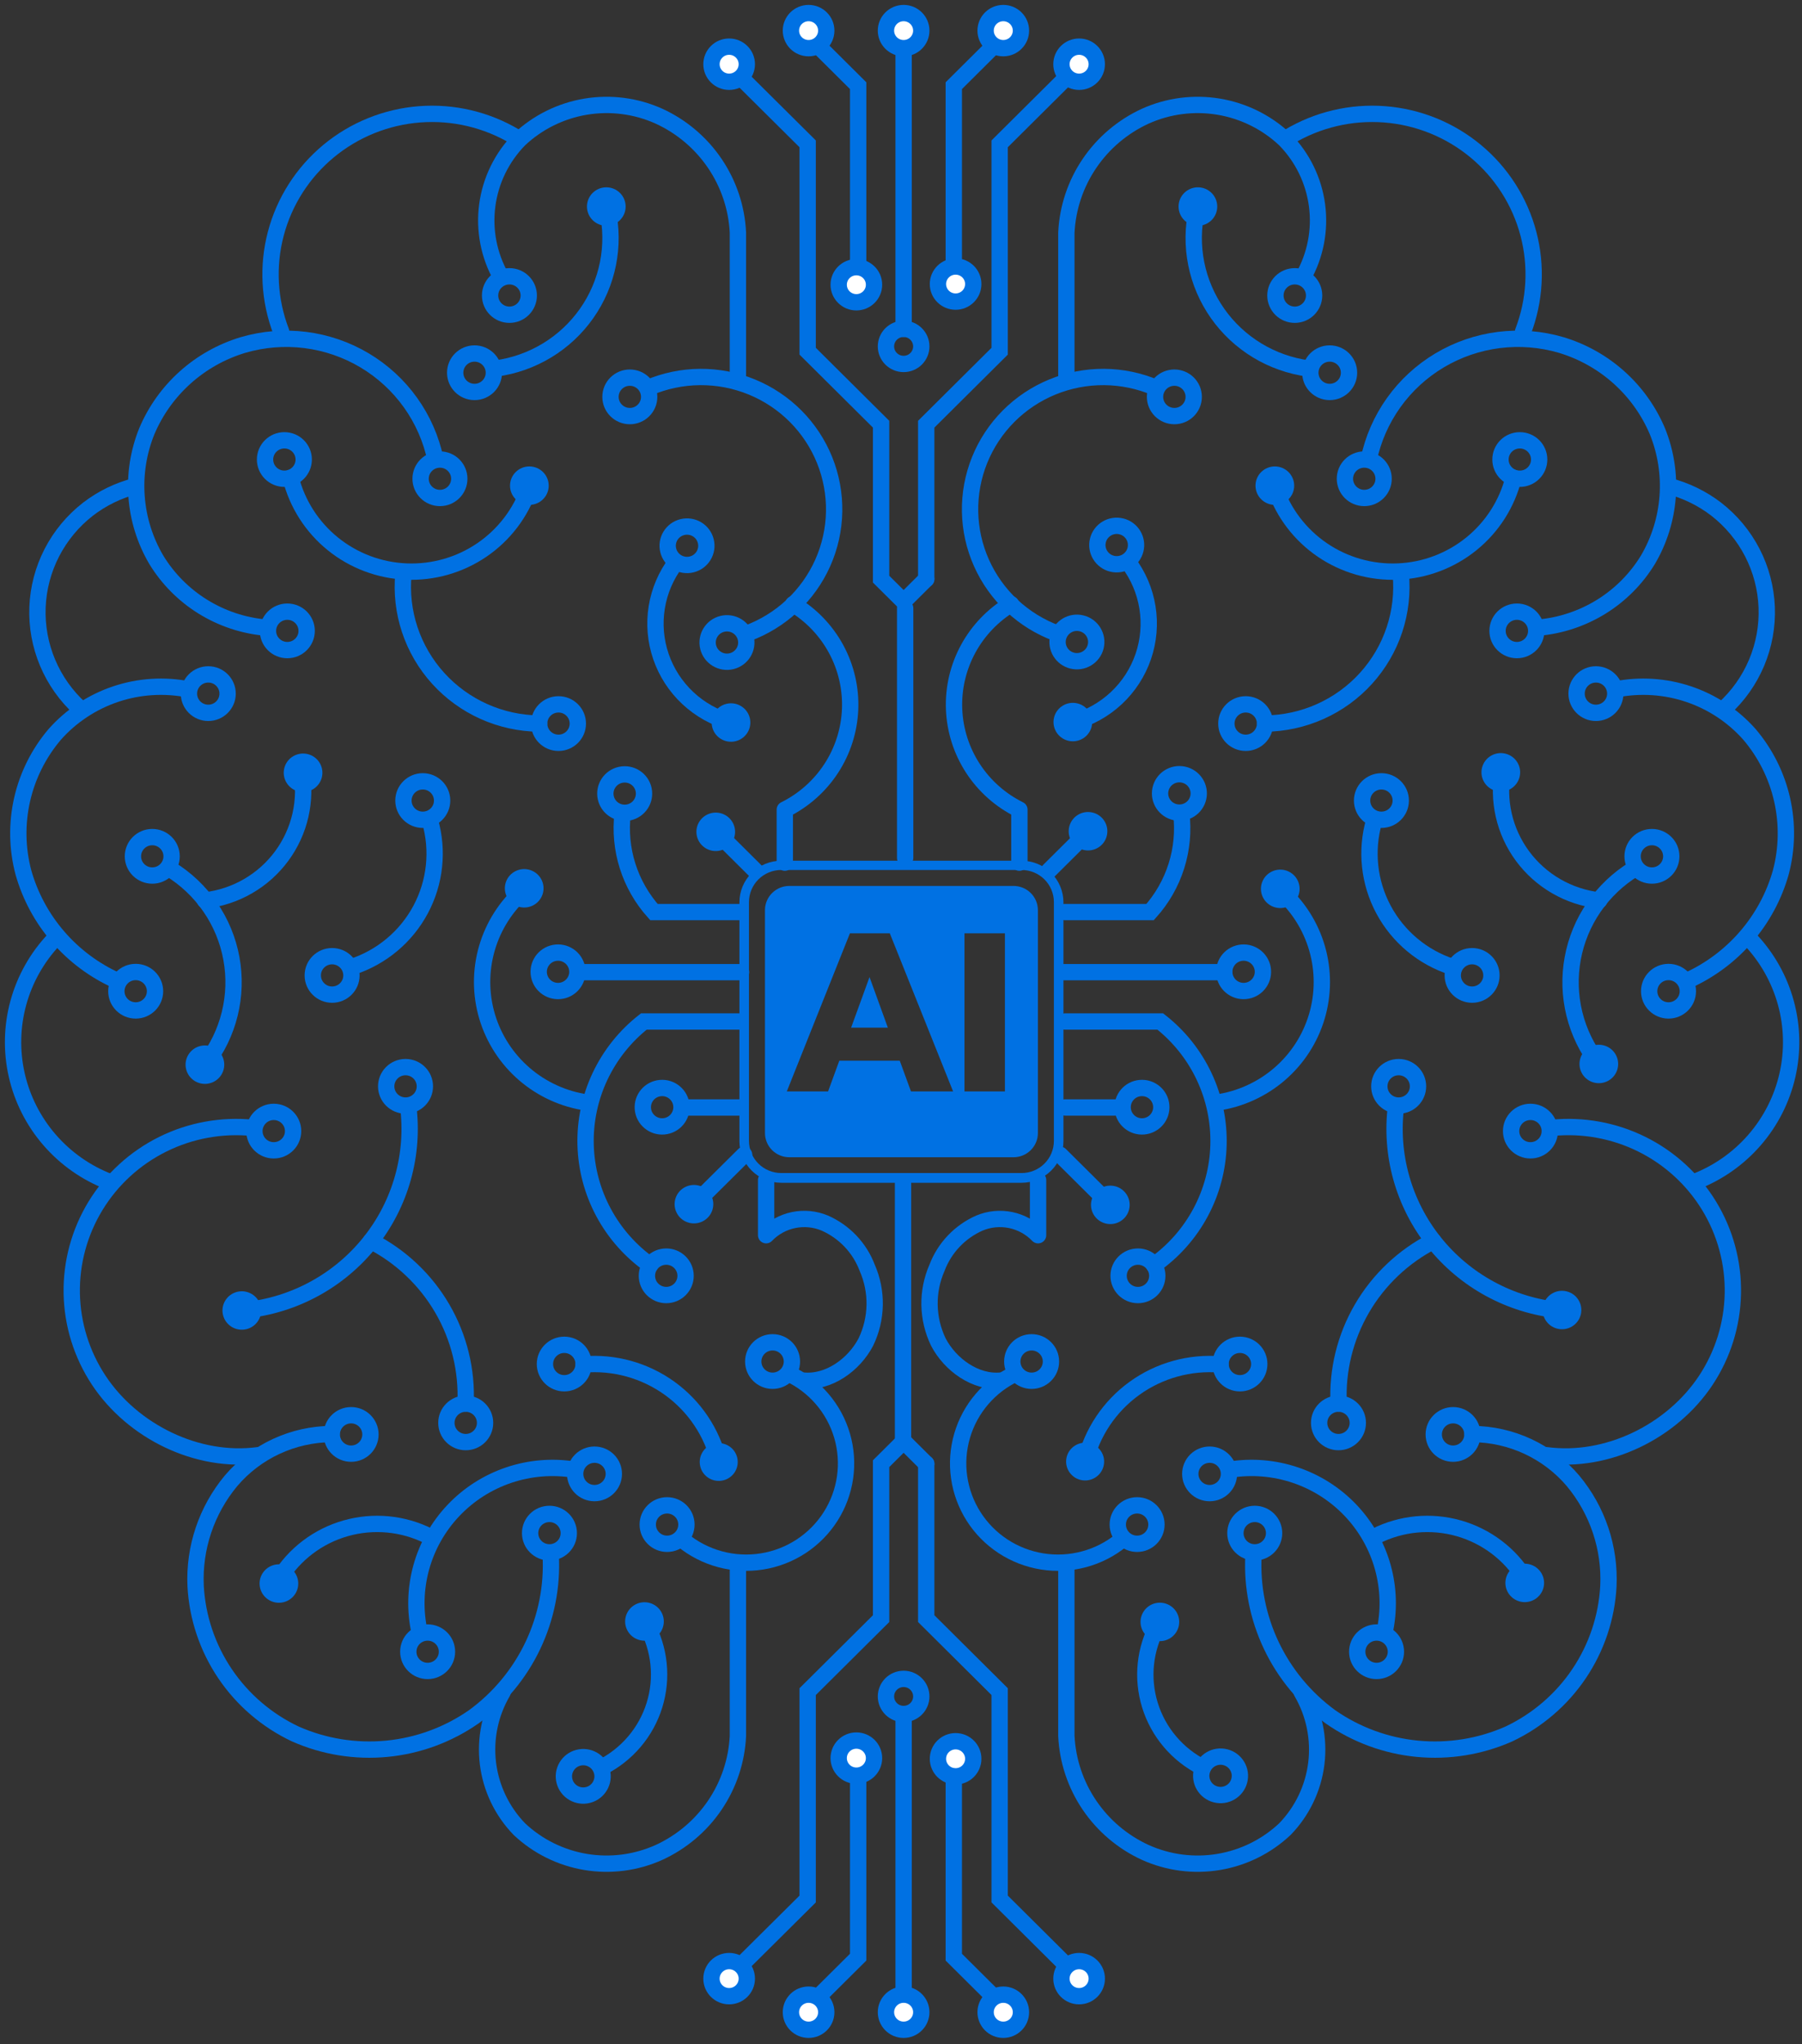 <svg width="276" height="313" viewBox="0 0 276 313" fill="none" xmlns="http://www.w3.org/2000/svg">
<rect x="0" y="0" width="276" height="313" fill="#333333" stroke="none"/>
<path d="M113.022 239.474V265.813C112.841 269.601 111.618 273.268 109.486 276.413C107.354 279.559 104.394 282.063 100.929 283.653C97.412 285.236 93.501 285.742 89.693 285.107C85.886 284.471 82.356 282.723 79.552 280.085C76.889 277.338 75.198 273.804 74.735 270.018C74.273 266.231 75.063 262.398 76.988 259.098" stroke="#0071E3" stroke-width="2.5" stroke-miterlimit="10" stroke-linecap="round"/>
<path d="M113.022 57.827V35.629C112.841 31.841 111.618 28.174 109.486 25.029C107.354 21.883 104.394 19.379 100.929 17.789C97.413 16.206 93.501 15.7 89.694 16.335C85.886 16.971 82.356 18.719 79.552 21.357C76.858 24.104 75.13 27.644 74.629 31.448C74.127 35.252 74.878 39.115 76.77 42.459" stroke="#0071E3" stroke-width="2.5" stroke-miterlimit="10" stroke-linecap="round"/>
<path d="M84.348 238.123C84.607 242.898 83.665 247.662 81.608 251.984C79.55 256.307 76.442 260.052 72.564 262.883C68.623 265.631 64.034 267.317 59.242 267.777C54.45 268.237 49.621 267.455 45.224 265.508C40.867 263.449 37.149 260.259 34.463 256.276C31.778 252.293 30.223 247.664 29.964 242.876C29.692 237.016 31.626 231.265 35.388 226.744C37.281 224.518 39.637 222.725 42.293 221.489C44.949 220.253 47.843 219.602 50.776 219.583" stroke="#0071E3" stroke-width="2.5" stroke-miterlimit="10" stroke-linecap="round"/>
<path d="M38.697 172.702C33.961 172.228 29.187 173.097 24.928 175.208C20.669 177.32 17.1 180.587 14.633 184.632C12.166 188.677 10.903 193.333 10.991 198.062C11.078 202.791 12.512 207.398 15.127 211.351C20.32 219.2 30.246 224.093 39.607 222.819" stroke="#0071E3" stroke-width="2.5" stroke-miterlimit="10" stroke-linecap="round"/>
<path d="M12.293 108.542C10.128 106.577 8.42 104.166 7.289 101.477C6.158 98.789 5.631 95.887 5.745 92.975C5.858 90.064 6.61 87.211 7.947 84.618C9.284 82.024 11.174 79.752 13.486 77.959C15.647 76.3 18.125 75.095 20.77 74.417" stroke="#0071E3" stroke-width="2.5" stroke-linecap="round" stroke-linejoin="round"/>
<path d="M40.684 96.105C37.265 95.798 33.966 94.695 31.055 92.887C28.143 91.078 25.701 88.615 23.924 85.695C22.196 82.746 21.168 79.445 20.917 76.043C20.666 72.64 21.199 69.225 22.475 66.058C23.8 62.911 25.807 60.094 28.354 57.808C30.901 55.521 33.925 53.822 37.209 52.831C40.308 51.92 43.564 51.658 46.77 52.062C49.976 52.466 53.063 53.526 55.836 55.177C58.608 56.827 61.005 59.032 62.876 61.651C64.747 64.269 66.05 67.245 66.703 70.391" stroke="#0071E3" stroke-width="2.5" stroke-linecap="round" stroke-linejoin="round"/>
<path d="M43.057 50.767C41.223 45.985 40.937 40.753 42.238 35.802C43.54 30.85 46.364 26.426 50.317 23.146C54.27 19.866 59.155 17.894 64.29 17.504C69.425 17.115 74.554 18.328 78.963 20.974" stroke="#0071E3" stroke-width="2.5" stroke-miterlimit="10" stroke-linecap="round"/>
<path d="M17.897 150.159C14.441 148.601 11.37 146.311 8.898 143.45C6.426 140.588 4.613 137.224 3.586 133.594C2.619 129.946 2.551 126.121 3.385 122.442C4.22 118.762 5.934 115.336 8.382 112.454C10.895 109.62 14.113 107.492 17.714 106.284C21.315 105.076 25.173 104.831 28.9 105.573" stroke="#0071E3" stroke-width="2.5" stroke-linecap="round" stroke-linejoin="round"/>
<path d="M16.692 180.947C13.172 179.582 10.044 177.38 7.581 174.533C5.118 171.687 3.395 168.283 2.565 164.621C1.734 160.959 1.821 157.15 2.817 153.529C3.814 149.908 5.689 146.585 8.28 143.853" stroke="#0071E3" stroke-width="2.5" stroke-linecap="round" stroke-linejoin="round"/>
<path d="M99.3 59.381C101.8 58.31 104.491 57.747 107.213 57.726C109.935 57.705 112.634 58.225 115.151 59.257C117.667 60.289 119.95 61.812 121.865 63.734C123.78 65.657 125.288 67.942 126.3 70.453C127.312 72.964 127.808 75.651 127.759 78.356C127.709 81.061 127.115 83.728 126.011 86.201C124.907 88.674 123.316 90.902 121.332 92.754C119.348 94.606 117.011 96.045 114.458 96.985" stroke="#0071E3" stroke-width="2.5" stroke-miterlimit="10" stroke-linecap="round"/>
<path d="M104.558 235.816C106.232 237.187 108.181 238.188 110.274 238.753C112.368 239.319 114.558 239.435 116.7 239.095C118.842 238.755 120.887 237.966 122.699 236.78C124.511 235.595 126.048 234.04 127.209 232.219C128.37 230.398 129.128 228.352 129.433 226.218C129.737 224.084 129.582 221.909 128.976 219.839C128.37 217.769 127.329 215.851 125.92 214.212C124.511 212.572 122.768 211.249 120.806 210.331" stroke="#0071E3" stroke-width="2.5" stroke-miterlimit="10" stroke-linecap="round"/>
<path d="M121.485 92.511C124.257 94.175 126.528 96.547 128.062 99.38C129.596 102.214 130.336 105.404 130.205 108.619C130.074 111.834 129.076 114.955 127.317 117.656C125.558 120.356 123.101 122.538 120.203 123.973V132.09" stroke="#0071E3" stroke-width="2.5" stroke-linecap="round" stroke-linejoin="round"/>
<path d="M122.998 211.401C126.922 211.783 130.795 208.98 132.616 205.501C133.471 203.73 133.931 201.797 133.967 199.834C134.002 197.87 133.611 195.922 132.821 194.122C132.249 192.609 131.379 191.225 130.263 190.051C129.147 188.876 127.806 187.934 126.32 187.279C124.81 186.648 123.143 186.489 121.54 186.821C119.937 187.153 118.473 187.962 117.343 189.139V180.678" stroke="#0071E3" stroke-width="2.5" stroke-linecap="round" stroke-linejoin="round"/>
<path d="M44.519 73.169C45.515 77.141 47.78 80.685 50.973 83.272C54.166 85.858 58.116 87.348 62.232 87.517C66.349 87.686 70.409 86.526 73.806 84.211C77.204 81.895 79.755 78.549 81.079 74.672" stroke="#0071E3" stroke-width="2.5" stroke-miterlimit="10" stroke-linecap="round"/>
<path d="M26.014 133.047C28.466 134.547 30.572 136.543 32.196 138.905C33.821 141.268 34.926 143.943 35.441 146.758C35.957 149.573 35.87 152.464 35.187 155.243C34.504 158.023 33.24 160.628 31.477 162.89" stroke="#0071E3" stroke-width="2.5" stroke-miterlimit="10" stroke-linecap="round"/>
<path d="M37.53 200.634C41.26 200.252 44.876 199.131 48.163 197.338C51.45 195.545 54.343 193.116 56.672 190.195C59 187.273 60.716 183.918 61.718 180.328C62.721 176.737 62.99 172.983 62.51 169.287" stroke="#0071E3" stroke-width="2.5" stroke-miterlimit="10" stroke-linecap="round"/>
<path d="M64.267 249.961C63.533 246.661 63.623 243.233 64.529 239.975C65.435 236.718 67.129 233.73 69.463 231.272C71.797 228.814 74.701 226.961 77.922 225.874C81.142 224.787 84.581 224.5 87.939 225.036" stroke="#0071E3" stroke-width="2.5" stroke-miterlimit="10" stroke-linecap="round"/>
<path d="M56.816 190.032C61.38 192.365 65.172 195.953 67.742 200.367C70.311 204.782 71.548 209.838 71.307 214.932" stroke="#0071E3" stroke-width="2.5" stroke-miterlimit="10" stroke-linecap="round"/>
<path d="M31.4 137.876C33.722 137.608 35.963 136.866 37.983 135.698C40.004 134.53 41.76 132.961 43.142 131.088C44.525 129.216 45.504 127.08 46.019 124.815C46.534 122.549 46.573 120.202 46.135 117.921" stroke="#0071E3" stroke-width="2.5" stroke-miterlimit="10" stroke-linecap="round"/>
<path d="M61.792 87.861C61.514 90.749 61.844 93.664 62.76 96.42C63.676 99.175 65.158 101.712 67.113 103.868C69.067 106.025 71.451 107.754 74.113 108.947C76.776 110.14 79.658 110.77 82.579 110.798" stroke="#0071E3" stroke-width="2.5" stroke-miterlimit="10" stroke-linecap="round"/>
<path d="M99.582 193.715C96.608 191.622 94.165 188.869 92.448 185.674C90.732 182.478 89.789 178.93 89.694 175.309C89.6 171.688 90.356 168.095 91.903 164.816C93.451 161.536 95.746 158.661 98.608 156.417H113.201" stroke="#0071E3" stroke-width="2.5" stroke-miterlimit="10" stroke-linecap="round"/>
<path d="M89.888 168.828C86.343 168.311 83.021 166.797 80.314 164.464C77.608 162.132 75.629 159.078 74.612 155.664C73.596 152.25 73.584 148.618 74.577 145.198C75.57 141.777 77.528 138.71 80.219 136.36" stroke="#0071E3" stroke-width="2.5" stroke-miterlimit="10" stroke-linecap="round"/>
<path d="M53.918 148.057C58.429 146.591 62.193 143.445 64.421 139.28C66.65 135.116 67.168 130.256 65.869 125.719" stroke="#0071E3" stroke-width="2.5" stroke-miterlimit="10" stroke-linecap="round"/>
<path d="M103.558 86.064C102.013 88.106 100.993 90.492 100.588 93.015C100.183 95.538 100.405 98.121 101.234 100.54C102.064 102.958 103.475 105.138 105.347 106.89C107.218 108.643 109.492 109.914 111.97 110.593" stroke="#0071E3" stroke-width="2.5" stroke-miterlimit="10" stroke-linecap="round"/>
<path d="M75.962 56.425C78.739 56.048 81.407 55.104 83.799 53.651C86.191 52.198 88.253 50.269 89.857 47.984C91.461 45.7 92.57 43.11 93.117 40.378C93.663 37.646 93.633 34.832 93.03 32.112" stroke="#0071E3" stroke-width="2.5" stroke-miterlimit="10" stroke-linecap="round"/>
<path d="M95.364 124.573C95.042 127.281 95.303 130.027 96.13 132.628C96.957 135.229 98.33 137.626 100.159 139.66H113.214" stroke="#0071E3" stroke-width="2.5" stroke-miterlimit="10" stroke-linecap="round"/>
<path d="M110.149 223.915C109.071 219.359 106.382 215.34 102.571 212.589C98.76 209.839 94.082 208.54 89.388 208.93" stroke="#0071E3" stroke-width="2.5" stroke-miterlimit="10" stroke-linecap="round"/>
<path d="M42.787 241.729C45.077 237.976 48.709 235.222 52.956 234.016C57.203 232.811 61.751 233.245 65.69 235.23" stroke="#0071E3" stroke-width="2.5" stroke-miterlimit="10" stroke-linecap="round"/>
<path d="M67.383 76.252C69.019 76.252 70.345 74.934 70.345 73.309C70.345 71.683 69.019 70.365 67.383 70.365C65.747 70.365 64.42 71.683 64.42 73.309C64.42 74.934 65.747 76.252 67.383 76.252Z" stroke="#0071E3" stroke-width="2.5" stroke-linecap="round" stroke-linejoin="round"/>
<path d="M85.541 113.741C87.177 113.741 88.503 112.423 88.503 110.798C88.503 109.172 87.177 107.854 85.541 107.854C83.905 107.854 82.579 109.172 82.579 110.798C82.579 112.423 83.905 113.741 85.541 113.741Z" stroke="#0071E3" stroke-width="2.5" stroke-linecap="round" stroke-linejoin="round"/>
<path d="M96.299 124.399C97.899 124.058 98.918 122.494 98.576 120.904C98.233 119.314 96.658 118.302 95.059 118.642C93.459 118.983 92.44 120.547 92.782 122.137C93.125 123.727 94.7 124.739 96.299 124.399Z" stroke="#0071E3" stroke-width="2.5" stroke-linecap="round" stroke-linejoin="round"/>
<path d="M105.936 86.426C107.524 86.037 108.494 84.441 108.101 82.863C107.709 81.285 106.104 80.321 104.515 80.711C102.927 81.101 101.958 82.696 102.35 84.274C102.742 85.853 104.347 86.816 105.936 86.426Z" stroke="#0071E3" stroke-width="2.5" stroke-linecap="round" stroke-linejoin="round"/>
<path d="M112.054 101.243C113.642 100.853 114.612 99.258 114.22 97.679C113.828 96.101 112.222 95.138 110.634 95.527C109.046 95.917 108.076 97.512 108.468 99.091C108.86 100.669 110.466 101.632 112.054 101.243Z" stroke="#0071E3" stroke-width="2.5" stroke-linecap="round" stroke-linejoin="round"/>
<path d="M43.557 73.308C45.193 73.308 46.519 71.991 46.519 70.365C46.519 68.739 45.193 67.421 43.557 67.421C41.921 67.421 40.595 68.739 40.595 70.365C40.595 71.991 41.921 73.308 43.557 73.308Z" stroke="#0071E3" stroke-width="2.5" stroke-linecap="round" stroke-linejoin="round"/>
<path d="M44.006 99.545C45.642 99.545 46.968 98.228 46.968 96.602C46.968 94.976 45.642 93.658 44.006 93.658C42.37 93.658 41.044 94.976 41.044 96.602C41.044 98.228 42.37 99.545 44.006 99.545Z" stroke="#0071E3" stroke-width="2.5" stroke-linecap="round" stroke-linejoin="round"/>
<path d="M31.9 109.154C33.536 109.154 34.862 107.836 34.862 106.21C34.862 104.584 33.536 103.267 31.9 103.267C30.264 103.267 28.938 104.584 28.938 106.21C28.938 107.836 30.264 109.154 31.9 109.154Z" stroke="#0071E3" stroke-width="2.5" stroke-linecap="round" stroke-linejoin="round"/>
<path d="M20.782 154.722C22.418 154.722 23.744 153.404 23.744 151.779C23.744 150.153 22.418 148.835 20.782 148.835C19.146 148.835 17.82 150.153 17.82 151.779C17.82 153.404 19.146 154.722 20.782 154.722Z" stroke="#0071E3" stroke-width="2.5" stroke-linecap="round" stroke-linejoin="round"/>
<path d="M41.928 176.142C43.564 176.142 44.891 174.824 44.891 173.198C44.891 171.573 43.564 170.255 41.928 170.255C40.292 170.255 38.966 171.573 38.966 173.198C38.966 174.824 40.292 176.142 41.928 176.142Z" stroke="#0071E3" stroke-width="2.5" stroke-linecap="round" stroke-linejoin="round"/>
<path d="M62.113 169.287C63.749 169.287 65.075 167.969 65.075 166.343C65.075 164.718 63.749 163.4 62.113 163.4C60.477 163.4 59.15 164.718 59.15 166.343C59.15 167.969 60.477 169.287 62.113 169.287Z" stroke="#0071E3" stroke-width="2.5" stroke-linecap="round" stroke-linejoin="round"/>
<path d="M71.332 220.819C72.968 220.819 74.295 219.501 74.295 217.875C74.295 216.25 72.968 214.932 71.332 214.932C69.696 214.932 68.37 216.25 68.37 217.875C68.37 219.501 69.696 220.819 71.332 220.819Z" stroke="#0071E3" stroke-width="2.5" stroke-linecap="round" stroke-linejoin="round"/>
<path d="M53.777 222.59C55.413 222.59 56.739 221.272 56.739 219.646C56.739 218.021 55.413 216.703 53.777 216.703C52.141 216.703 50.815 218.021 50.815 219.646C50.815 221.272 52.141 222.59 53.777 222.59Z" stroke="#0071E3" stroke-width="2.5" stroke-linecap="round" stroke-linejoin="round"/>
<path d="M65.498 255.861C67.134 255.861 68.46 254.543 68.46 252.918C68.46 251.292 67.134 249.974 65.498 249.974C63.862 249.974 62.536 251.292 62.536 252.918C62.536 254.543 63.862 255.861 65.498 255.861Z" stroke="#0071E3" stroke-width="2.5" stroke-linecap="round" stroke-linejoin="round"/>
<path d="M84.156 237.703C85.792 237.703 87.118 236.385 87.118 234.759C87.118 233.134 85.792 231.816 84.156 231.816C82.52 231.816 81.194 233.134 81.194 234.759C81.194 236.385 82.52 237.703 84.156 237.703Z" stroke="#0071E3" stroke-width="2.5" stroke-linecap="round" stroke-linejoin="round"/>
<path d="M91.055 228.63C92.691 228.63 94.017 227.312 94.017 225.686C94.017 224.061 92.691 222.743 91.055 222.743C89.419 222.743 88.093 224.061 88.093 225.686C88.093 227.312 89.419 228.63 91.055 228.63Z" stroke="#0071E3" stroke-width="2.5" stroke-linecap="round" stroke-linejoin="round"/>
<path d="M86.426 211.809C88.062 211.809 89.388 210.491 89.388 208.865C89.388 207.24 88.062 205.922 86.426 205.922C84.79 205.922 83.464 207.24 83.464 208.865C83.464 210.491 84.79 211.809 86.426 211.809Z" stroke="#0071E3" stroke-width="2.5" stroke-linecap="round" stroke-linejoin="round"/>
<path d="M102.045 198.302C103.681 198.302 105.007 196.984 105.007 195.358C105.007 193.733 103.681 192.415 102.045 192.415C100.409 192.415 99.083 193.733 99.083 195.358C99.083 196.984 100.409 198.302 102.045 198.302Z" stroke="#0071E3" stroke-width="2.5" stroke-linecap="round" stroke-linejoin="round"/>
<path d="M118.33 211.426C119.966 211.426 121.292 210.109 121.292 208.483C121.292 206.857 119.966 205.539 118.33 205.539C116.694 205.539 115.368 206.857 115.368 208.483C115.368 210.109 116.694 211.426 118.33 211.426Z" stroke="#0071E3" stroke-width="2.5" stroke-linecap="round" stroke-linejoin="round"/>
<path d="M102.173 236.391C103.809 236.391 105.135 235.073 105.135 233.447C105.135 231.821 103.809 230.503 102.173 230.503C100.537 230.503 99.211 231.821 99.211 233.447C99.211 235.073 100.537 236.391 102.173 236.391Z" stroke="#0071E3" stroke-width="2.5" stroke-linecap="round" stroke-linejoin="round"/>
<path d="M90.076 274.849C91.659 274.44 92.609 272.833 92.197 271.26C91.785 269.686 90.168 268.743 88.584 269.152C87.001 269.561 86.051 271.168 86.463 272.742C86.875 274.315 88.492 275.259 90.076 274.849Z" stroke="#0071E3" stroke-width="2.5" stroke-linecap="round" stroke-linejoin="round"/>
<path d="M23.322 134.066C24.958 134.066 26.284 132.748 26.284 131.123C26.284 129.497 24.958 128.179 23.322 128.179C21.686 128.179 20.359 129.497 20.359 131.123C20.359 132.748 21.686 134.066 23.322 134.066Z" stroke="#0071E3" stroke-width="2.5" stroke-linecap="round" stroke-linejoin="round"/>
<path d="M50.866 152.301C52.502 152.301 53.828 150.983 53.828 149.357C53.828 147.732 52.502 146.414 50.866 146.414C49.23 146.414 47.904 147.732 47.904 149.357C47.904 150.983 49.23 152.301 50.866 152.301Z" stroke="#0071E3" stroke-width="2.5" stroke-linecap="round" stroke-linejoin="round"/>
<path d="M64.754 125.528C66.39 125.528 67.716 124.21 67.716 122.585C67.716 120.959 66.39 119.641 64.754 119.641C63.118 119.641 61.792 120.959 61.792 122.585C61.792 124.21 63.118 125.528 64.754 125.528Z" stroke="#0071E3" stroke-width="2.5" stroke-linecap="round" stroke-linejoin="round"/>
<path d="M81.078 77.309C82.714 77.309 84.041 75.992 84.041 74.366C84.041 72.74 82.714 71.422 81.078 71.422C79.442 71.422 78.116 72.74 78.116 74.366C78.116 75.992 79.442 77.309 81.078 77.309Z" fill="#0071E3"/>
<path d="M112.672 113.494C114.261 113.104 115.23 111.509 114.838 109.93C114.446 108.352 112.84 107.389 111.252 107.778C109.664 108.168 108.694 109.763 109.086 111.342C109.479 112.92 111.084 113.883 112.672 113.494Z" fill="#0071E3"/>
<path d="M110.336 130.23C111.925 129.84 112.894 128.244 112.502 126.666C112.11 125.088 110.504 124.124 108.916 124.514C107.328 124.904 106.358 126.499 106.75 128.077C107.143 129.656 108.748 130.619 110.336 130.23Z" fill="#0071E3"/>
<path d="M47.129 121.185C48.717 120.795 49.687 119.2 49.295 117.622C48.903 116.043 47.297 115.08 45.709 115.47C44.121 115.859 43.151 117.455 43.543 119.033C43.935 120.611 45.541 121.575 47.129 121.185Z" fill="#0071E3"/>
<path d="M32.095 165.883C33.684 165.493 34.653 163.898 34.261 162.32C33.869 160.741 32.264 159.778 30.675 160.168C29.087 160.557 28.117 162.153 28.509 163.731C28.902 165.309 30.507 166.273 32.095 165.883Z" fill="#0071E3"/>
<path d="M37.747 203.526C39.336 203.136 40.305 201.541 39.913 199.963C39.521 198.385 37.915 197.421 36.327 197.811C34.739 198.2 33.769 199.796 34.161 201.374C34.553 202.952 36.159 203.916 37.747 203.526Z" fill="#0071E3"/>
<path d="M43.43 245.335C45.018 244.945 45.987 243.35 45.595 241.771C45.203 240.193 43.598 239.23 42.009 239.619C40.421 240.009 39.452 241.604 39.844 243.183C40.236 244.761 41.841 245.725 43.43 245.335Z" fill="#0071E3"/>
<path d="M100.122 250.872C101.56 250.097 102.094 248.311 101.314 246.881C100.535 245.452 98.737 244.922 97.299 245.696C95.86 246.471 95.326 248.258 96.106 249.687C96.886 251.116 98.684 251.647 100.122 250.872Z" fill="#0071E3"/>
<path d="M110.781 226.676C112.341 226.293 113.294 224.725 112.909 223.174C112.523 221.623 110.946 220.676 109.385 221.059C107.824 221.442 106.871 223.01 107.257 224.561C107.642 226.112 109.22 227.059 110.781 226.676Z" fill="#0071E3"/>
<path d="M81.585 138.667C83.056 137.955 83.667 136.193 82.951 134.731C82.235 133.27 80.462 132.662 78.991 133.374C77.52 134.086 76.908 135.848 77.625 137.309C78.341 138.771 80.114 139.378 81.585 138.667Z" fill="#0071E3"/>
<path d="M107.585 187.035C109.055 186.323 109.667 184.561 108.951 183.099C108.234 181.638 106.461 181.03 104.99 181.742C103.519 182.454 102.908 184.216 103.624 185.677C104.341 187.139 106.114 187.747 107.585 187.035Z" fill="#0071E3"/>
<path d="M72.679 60.017C74.315 60.017 75.641 58.699 75.641 57.074C75.641 55.448 74.315 54.13 72.679 54.13C71.043 54.13 69.717 55.448 69.717 57.074C69.717 58.699 71.043 60.017 72.679 60.017Z" stroke="#0071E3" stroke-width="2.5" stroke-linecap="round" stroke-linejoin="round"/>
<path d="M92.863 34.57C94.499 34.57 95.825 33.252 95.825 31.627C95.825 30.001 94.499 28.683 92.863 28.683C91.227 28.683 89.901 30.001 89.901 31.627C89.901 33.252 91.227 34.57 92.863 34.57Z" fill="#0071E3"/>
<path d="M78.026 48.193C79.662 48.193 80.988 46.875 80.988 45.249C80.988 43.623 79.662 42.306 78.026 42.306C76.39 42.306 75.064 43.623 75.064 45.249C75.064 46.875 76.39 48.193 78.026 48.193Z" stroke="#0071E3" stroke-width="2.5" stroke-linecap="round" stroke-linejoin="round"/>
<path d="M96.466 63.713C98.102 63.713 99.429 62.395 99.429 60.769C99.429 59.144 98.102 57.826 96.466 57.826C94.83 57.826 93.504 59.144 93.504 60.769C93.504 62.395 94.83 63.713 96.466 63.713Z" stroke="#0071E3" stroke-width="2.5" stroke-linecap="round" stroke-linejoin="round"/>
<path d="M92.106 270.655C94.038 269.69 95.754 268.347 97.15 266.707C98.547 265.067 99.596 263.164 100.234 261.111C100.873 259.058 101.087 256.899 100.865 254.761C100.643 252.624 99.988 250.554 98.941 248.674" stroke="#0071E3" stroke-width="2.5" stroke-miterlimit="10" stroke-linecap="round"/>
<path d="M113.201 169.58H105.007" stroke="#0071E3" stroke-width="2.5" stroke-linecap="round" stroke-linejoin="round"/>
<path d="M113.496 148.86H88.862" stroke="#0071E3" stroke-width="2.5" stroke-linecap="round" stroke-linejoin="round"/>
<path d="M113.971 176.818L106.29 184.438" stroke="#0071E3" stroke-width="2.5" stroke-linecap="round" stroke-linejoin="round"/>
<path d="M115.676 133.314L109.636 127.312" stroke="#0071E3" stroke-width="2.5" stroke-linecap="round" stroke-linejoin="round"/>
<path d="M163.328 239.474V265.813C163.509 269.601 164.732 273.268 166.864 276.413C168.996 279.559 171.956 282.063 175.421 283.653C178.937 285.236 182.849 285.742 186.656 285.107C190.464 284.471 193.994 282.723 196.797 280.085C199.461 277.338 201.152 273.804 201.614 270.018C202.077 266.231 201.287 262.398 199.362 259.098" stroke="#0071E3" stroke-width="2.5" stroke-miterlimit="10" stroke-linecap="round"/>
<path d="M163.328 57.827V35.629C163.509 31.841 164.732 28.174 166.864 25.029C168.996 21.883 171.956 19.379 175.421 17.789C178.937 16.206 182.849 15.7 186.656 16.335C190.464 16.971 193.994 18.719 196.797 21.357C199.492 24.104 201.22 27.644 201.721 31.448C202.223 35.252 201.472 39.115 199.58 42.459" stroke="#0071E3" stroke-width="2.5" stroke-miterlimit="10" stroke-linecap="round"/>
<path d="M191.988 238.123C191.73 242.898 192.672 247.662 194.729 251.984C196.787 256.307 199.895 260.052 203.773 262.883C207.713 265.631 212.303 267.317 217.095 267.777C221.886 268.237 226.716 267.455 231.113 265.508C235.465 263.445 239.178 260.254 241.859 256.272C244.54 252.289 246.09 247.661 246.347 242.876C246.619 237.016 244.685 231.265 240.923 226.744C239.03 224.518 236.674 222.725 234.018 221.489C231.362 220.253 228.468 219.602 225.535 219.583" stroke="#0071E3" stroke-width="2.5" stroke-miterlimit="10" stroke-linecap="round"/>
<path d="M237.704 172.702C242.44 172.228 247.214 173.097 251.473 175.208C255.731 177.32 259.301 180.587 261.768 184.632C264.235 188.677 265.497 193.333 265.41 198.062C265.322 202.791 263.888 207.398 261.274 211.351C256.08 219.2 246.155 224.093 236.794 222.819" stroke="#0071E3" stroke-width="2.5" stroke-miterlimit="10" stroke-linecap="round"/>
<path d="M264.044 108.542C266.209 106.577 267.917 104.166 269.048 101.477C270.179 98.789 270.706 95.887 270.593 92.975C270.479 90.064 269.728 87.211 268.391 84.618C267.054 82.024 265.163 79.752 262.851 77.959C260.69 76.3 258.212 75.095 255.568 74.417" stroke="#0071E3" stroke-width="2.5" stroke-linecap="round" stroke-linejoin="round"/>
<path d="M235.653 96.105C239.072 95.798 242.371 94.695 245.283 92.887C248.194 91.078 250.637 88.615 252.413 85.695C254.141 82.746 255.169 79.445 255.421 76.043C255.672 72.64 255.139 69.225 253.862 66.058C252.537 62.911 250.53 60.094 247.983 57.808C245.436 55.521 242.412 53.822 239.128 52.831C236.029 51.92 232.773 51.658 229.567 52.062C226.361 52.466 223.274 53.526 220.502 55.177C217.729 56.827 215.332 59.032 213.461 61.651C211.591 64.269 210.287 67.245 209.634 70.391" stroke="#0071E3" stroke-width="2.5" stroke-linecap="round" stroke-linejoin="round"/>
<path d="M233.28 50.767C235.114 45.985 235.4 40.753 234.099 35.802C232.797 30.85 229.973 26.426 226.02 23.146C222.067 19.866 217.182 17.894 212.047 17.504C206.912 17.115 201.783 18.328 197.375 20.974" stroke="#0071E3" stroke-width="2.5" stroke-miterlimit="10" stroke-linecap="round"/>
<path d="M258.44 150.159C261.896 148.601 264.967 146.311 267.439 143.45C269.911 140.588 271.724 137.224 272.751 133.594C273.718 129.946 273.787 126.121 272.952 122.442C272.117 118.762 270.403 115.336 267.955 112.454C265.443 109.62 262.224 107.492 258.623 106.284C255.022 105.076 251.164 104.831 247.437 105.573" stroke="#0071E3" stroke-width="2.5" stroke-linecap="round" stroke-linejoin="round"/>
<path d="M259.645 180.947C263.165 179.582 266.293 177.38 268.756 174.533C271.219 171.687 272.942 168.283 273.772 164.621C274.603 160.959 274.516 157.15 273.52 153.529C272.523 149.908 270.648 146.585 268.057 143.853" stroke="#0071E3" stroke-width="2.5" stroke-linecap="round" stroke-linejoin="round"/>
<path d="M177.037 59.381C174.537 58.31 171.846 57.747 169.124 57.726C166.402 57.705 163.703 58.225 161.187 59.257C158.67 60.289 156.387 61.812 154.472 63.734C152.557 65.657 151.049 67.942 150.037 70.453C149.025 72.964 148.529 75.651 148.579 78.356C148.628 81.061 149.223 83.728 150.326 86.201C151.43 88.674 153.021 90.902 155.005 92.754C156.989 94.606 159.327 96.045 161.879 96.985" stroke="#0071E3" stroke-width="2.5" stroke-miterlimit="10" stroke-linecap="round"/>
<path d="M171.779 235.816C170.104 237.187 168.156 238.188 166.062 238.753C163.969 239.319 161.779 239.435 159.636 239.095C157.494 238.755 155.449 237.966 153.638 236.78C151.826 235.595 150.288 234.04 149.127 232.219C147.967 230.398 147.209 228.352 146.904 226.218C146.599 224.084 146.755 221.909 147.361 219.839C147.966 217.769 149.008 215.851 150.417 214.212C151.825 212.572 153.569 211.249 155.531 210.331" stroke="#0071E3" stroke-width="2.5" stroke-miterlimit="10" stroke-linecap="round"/>
<path d="M154.852 92.511C152.08 94.175 149.809 96.547 148.275 99.38C146.741 102.214 146.001 105.404 146.132 108.619C146.263 111.834 147.261 114.955 149.02 117.656C150.779 120.356 153.236 122.538 156.134 123.973V132.09" stroke="#0071E3" stroke-width="2.5" stroke-linecap="round" stroke-linejoin="round"/>
<path d="M153.339 211.401C149.415 211.783 145.542 208.98 143.721 205.501C142.867 203.73 142.406 201.797 142.37 199.834C142.335 197.87 142.726 195.922 143.516 194.122C144.089 192.61 144.959 191.226 146.075 190.051C147.191 188.877 148.531 187.934 150.017 187.279C151.527 186.648 153.194 186.489 154.797 186.821C156.4 187.153 157.864 187.962 158.994 189.139V180.678" stroke="#0071E3" stroke-width="2.5" stroke-linecap="round" stroke-linejoin="round"/>
<path d="M231.818 73.169C230.822 77.141 228.557 80.685 225.364 83.272C222.171 85.858 218.221 87.348 214.105 87.517C209.989 87.686 205.928 86.526 202.531 84.211C199.133 81.895 196.582 78.549 195.259 74.672" stroke="#0071E3" stroke-width="2.5" stroke-miterlimit="10" stroke-linecap="round"/>
<path d="M250.31 133.047C247.859 134.547 245.752 136.543 244.128 138.905C242.504 141.268 241.398 143.943 240.883 146.758C240.368 149.573 240.454 152.464 241.137 155.243C241.82 158.023 243.084 160.628 244.847 162.89" stroke="#0071E3" stroke-width="2.5" stroke-miterlimit="10" stroke-linecap="round"/>
<path d="M238.807 200.634C235.077 200.252 231.462 199.131 228.174 197.338C224.887 195.545 221.993 193.116 219.665 190.195C217.337 187.273 215.621 183.918 214.619 180.328C213.616 176.737 213.347 172.983 213.827 169.287" stroke="#0071E3" stroke-width="2.5" stroke-miterlimit="10" stroke-linecap="round"/>
<path d="M212.057 249.961C212.791 246.661 212.701 243.233 211.795 239.975C210.889 236.718 209.195 233.73 206.861 231.272C204.527 228.814 201.623 226.961 198.403 225.874C195.182 224.787 191.743 224.5 188.385 225.036" stroke="#0071E3" stroke-width="2.5" stroke-miterlimit="10" stroke-linecap="round"/>
<path d="M219.521 190.032C214.957 192.365 211.165 195.953 208.596 200.367C206.026 204.782 204.789 209.838 205.03 214.932" stroke="#0071E3" stroke-width="2.5" stroke-miterlimit="10" stroke-linecap="round"/>
<path d="M244.937 137.876C242.615 137.608 240.374 136.866 238.354 135.698C236.334 134.53 234.577 132.961 233.195 131.088C231.812 129.216 230.833 127.08 230.318 124.815C229.803 122.549 229.764 120.202 230.203 117.921" stroke="#0071E3" stroke-width="2.5" stroke-miterlimit="10" stroke-linecap="round"/>
<path d="M214.545 87.861C214.822 90.749 214.493 93.664 213.577 96.42C212.661 99.175 211.179 101.712 209.224 103.868C207.27 106.025 204.886 107.754 202.224 108.947C199.561 110.14 196.679 110.77 193.758 110.798" stroke="#0071E3" stroke-width="2.5" stroke-miterlimit="10" stroke-linecap="round"/>
<path d="M176.742 193.715C179.716 191.622 182.159 188.869 183.875 185.674C185.592 182.478 186.535 178.93 186.629 175.309C186.724 171.688 185.968 168.095 184.42 164.816C182.873 161.536 180.578 158.661 177.716 156.417H163.123" stroke="#0071E3" stroke-width="2.5" stroke-miterlimit="10" stroke-linecap="round"/>
<path d="M186.41 168.828C189.955 168.311 193.277 166.797 195.984 164.464C198.691 162.132 200.669 159.078 201.686 155.664C202.702 152.25 202.715 148.618 201.721 145.198C200.728 141.777 198.77 138.71 196.079 136.36" stroke="#0071E3" stroke-width="2.5" stroke-miterlimit="10" stroke-linecap="round"/>
<path d="M222.419 148.057C217.906 146.593 214.138 143.449 211.907 139.284C209.677 135.119 209.156 130.257 210.455 125.719" stroke="#0071E3" stroke-width="2.5" stroke-miterlimit="10" stroke-linecap="round"/>
<path d="M172.779 86.064C174.324 88.106 175.344 90.492 175.749 93.015C176.154 95.538 175.932 98.121 175.103 100.54C174.273 102.958 172.862 105.138 170.99 106.89C169.119 108.643 166.845 109.914 164.367 110.593" stroke="#0071E3" stroke-width="2.5" stroke-miterlimit="10" stroke-linecap="round"/>
<path d="M200.375 56.425C197.598 56.048 194.93 55.104 192.538 53.651C190.147 52.198 188.084 50.269 186.48 47.984C184.876 45.7 183.767 43.11 183.22 40.378C182.674 37.646 182.704 34.832 183.307 32.112" stroke="#0071E3" stroke-width="2.5" stroke-miterlimit="10" stroke-linecap="round"/>
<path d="M180.935 124.573C181.258 127.281 180.999 130.026 180.174 132.627C179.35 135.228 177.979 137.625 176.152 139.66H163.123" stroke="#0071E3" stroke-width="2.5" stroke-miterlimit="10" stroke-linecap="round"/>
<path d="M166.175 223.915C167.253 219.359 169.943 215.34 173.754 212.589C177.564 209.839 182.243 208.54 186.937 208.93" stroke="#0071E3" stroke-width="2.5" stroke-miterlimit="10" stroke-linecap="round"/>
<path d="M233.588 241.729C231.298 237.976 227.666 235.222 223.419 234.016C219.172 232.811 214.624 233.245 210.685 235.23" stroke="#0071E3" stroke-width="2.5" stroke-miterlimit="10" stroke-linecap="round"/>
<path d="M208.954 76.252C210.59 76.252 211.916 74.934 211.916 73.309C211.916 71.683 210.59 70.365 208.954 70.365C207.318 70.365 205.992 71.683 205.992 73.309C205.992 74.934 207.318 76.252 208.954 76.252Z" stroke="#0071E3" stroke-width="2.5" stroke-linecap="round" stroke-linejoin="round"/>
<path d="M190.796 113.741C192.432 113.741 193.758 112.423 193.758 110.798C193.758 109.172 192.432 107.854 190.796 107.854C189.16 107.854 187.834 109.172 187.834 110.798C187.834 112.423 189.16 113.741 190.796 113.741Z" stroke="#0071E3" stroke-width="2.5" stroke-linecap="round" stroke-linejoin="round"/>
<path d="M183.536 122.107C183.878 120.517 182.859 118.952 181.259 118.612C179.66 118.271 178.085 119.284 177.743 120.874C177.4 122.463 178.419 124.028 180.019 124.368C181.618 124.709 183.193 123.696 183.536 122.107Z" stroke="#0071E3" stroke-width="2.5" stroke-linecap="round" stroke-linejoin="round"/>
<path d="M173.913 84.163C174.305 82.585 173.336 80.99 171.747 80.6C170.159 80.21 168.554 81.174 168.162 82.752C167.769 84.33 168.739 85.926 170.327 86.316C171.916 86.705 173.521 85.742 173.913 84.163Z" stroke="#0071E3" stroke-width="2.5" stroke-linecap="round" stroke-linejoin="round"/>
<path d="M167.818 99.01C168.21 97.432 167.241 95.837 165.653 95.447C164.064 95.057 162.459 96.021 162.067 97.599C161.674 99.177 162.644 100.773 164.232 101.162C165.821 101.552 167.426 100.589 167.818 99.01Z" stroke="#0071E3" stroke-width="2.5" stroke-linecap="round" stroke-linejoin="round"/>
<path d="M232.78 73.308C234.416 73.308 235.743 71.991 235.743 70.365C235.743 68.739 234.416 67.421 232.78 67.421C231.144 67.421 229.818 68.739 229.818 70.365C229.818 71.991 231.144 73.308 232.78 73.308Z" stroke="#0071E3" stroke-width="2.5" stroke-linecap="round" stroke-linejoin="round"/>
<path d="M232.332 99.545C233.968 99.545 235.294 98.228 235.294 96.602C235.294 94.976 233.968 93.658 232.332 93.658C230.696 93.658 229.369 94.976 229.369 96.602C229.369 98.228 230.696 99.545 232.332 99.545Z" stroke="#0071E3" stroke-width="2.5" stroke-linecap="round" stroke-linejoin="round"/>
<path d="M244.437 109.154C246.073 109.154 247.399 107.836 247.399 106.21C247.399 104.584 246.073 103.267 244.437 103.267C242.801 103.267 241.475 104.584 241.475 106.21C241.475 107.836 242.801 109.154 244.437 109.154Z" stroke="#0071E3" stroke-width="2.5" stroke-linecap="round" stroke-linejoin="round"/>
<path d="M255.555 154.722C257.19 154.722 258.517 153.404 258.517 151.779C258.517 150.153 257.19 148.835 255.555 148.835C253.919 148.835 252.592 150.153 252.592 151.779C252.592 153.404 253.919 154.722 255.555 154.722Z" stroke="#0071E3" stroke-width="2.5" stroke-linecap="round" stroke-linejoin="round"/>
<path d="M234.409 176.142C236.045 176.142 237.371 174.824 237.371 173.198C237.371 171.573 236.045 170.255 234.409 170.255C232.773 170.255 231.446 171.573 231.446 173.198C231.446 174.824 232.773 176.142 234.409 176.142Z" stroke="#0071E3" stroke-width="2.5" stroke-linecap="round" stroke-linejoin="round"/>
<path d="M214.224 169.287C215.86 169.287 217.187 167.969 217.187 166.343C217.187 164.718 215.86 163.4 214.224 163.4C212.588 163.4 211.262 164.718 211.262 166.343C211.262 167.969 212.588 169.287 214.224 169.287Z" stroke="#0071E3" stroke-width="2.5" stroke-linecap="round" stroke-linejoin="round"/>
<path d="M205.005 220.819C206.641 220.819 207.967 219.501 207.967 217.875C207.967 216.25 206.641 214.932 205.005 214.932C203.369 214.932 202.043 216.25 202.043 217.875C202.043 219.501 203.369 220.819 205.005 220.819Z" stroke="#0071E3" stroke-width="2.5" stroke-linecap="round" stroke-linejoin="round"/>
<path d="M222.56 222.59C224.196 222.59 225.522 221.272 225.522 219.646C225.522 218.021 224.196 216.703 222.56 216.703C220.924 216.703 219.598 218.021 219.598 219.646C219.598 221.272 220.924 222.59 222.56 222.59Z" stroke="#0071E3" stroke-width="2.5" stroke-linecap="round" stroke-linejoin="round"/>
<path d="M210.839 255.861C212.475 255.861 213.801 254.543 213.801 252.918C213.801 251.292 212.475 249.974 210.839 249.974C209.203 249.974 207.877 251.292 207.877 252.918C207.877 254.543 209.203 255.861 210.839 255.861Z" stroke="#0071E3" stroke-width="2.5" stroke-linecap="round" stroke-linejoin="round"/>
<path d="M192.181 237.703C193.817 237.703 195.143 236.385 195.143 234.759C195.143 233.134 193.817 231.816 192.181 231.816C190.545 231.816 189.219 233.134 189.219 234.759C189.219 236.385 190.545 237.703 192.181 237.703Z" stroke="#0071E3" stroke-width="2.5" stroke-linecap="round" stroke-linejoin="round"/>
<path d="M185.269 228.63C186.905 228.63 188.231 227.312 188.231 225.686C188.231 224.061 186.905 222.743 185.269 222.743C183.633 222.743 182.307 224.061 182.307 225.686C182.307 227.312 183.633 228.63 185.269 228.63Z" stroke="#0071E3" stroke-width="2.5" stroke-linecap="round" stroke-linejoin="round"/>
<path d="M189.911 211.809C191.547 211.809 192.873 210.491 192.873 208.865C192.873 207.24 191.547 205.922 189.911 205.922C188.275 205.922 186.949 207.24 186.949 208.865C186.949 210.491 188.275 211.809 189.911 211.809Z" stroke="#0071E3" stroke-width="2.5" stroke-linecap="round" stroke-linejoin="round"/>
<path d="M174.292 198.302C175.928 198.302 177.254 196.984 177.254 195.358C177.254 193.733 175.928 192.415 174.292 192.415C172.656 192.415 171.33 193.733 171.33 195.358C171.33 196.984 172.656 198.302 174.292 198.302Z" stroke="#0071E3" stroke-width="2.5" stroke-linecap="round" stroke-linejoin="round"/>
<path d="M175.163 172.471C176.793 172.33 178 170.903 177.858 169.284C177.717 167.664 176.281 166.465 174.651 166.606C173.021 166.746 171.815 168.173 171.956 169.793C172.098 171.412 173.533 172.611 175.163 172.471Z" stroke="#0071E3" stroke-width="2.5" stroke-linecap="round" stroke-linejoin="round"/>
<path d="M101.672 172.471C103.302 172.33 104.508 170.903 104.367 169.284C104.225 167.664 102.789 166.465 101.16 166.606C99.53 166.746 98.323 168.173 98.465 169.793C98.606 171.412 100.042 172.611 101.672 172.471Z" stroke="#0071E3" stroke-width="2.5" stroke-linecap="round" stroke-linejoin="round"/>
<path d="M190.729 151.739C192.359 151.599 193.566 150.172 193.424 148.552C193.283 146.933 191.847 145.734 190.217 145.874C188.587 146.015 187.381 147.442 187.522 149.061C187.664 150.681 189.1 151.88 190.729 151.739Z" stroke="#0071E3" stroke-width="2.5" stroke-linecap="round" stroke-linejoin="round"/>
<path d="M85.727 151.739C87.357 151.599 88.564 150.172 88.422 148.552C88.281 146.933 86.845 145.734 85.215 145.874C83.585 146.015 82.379 147.442 82.52 149.061C82.662 150.681 84.097 151.88 85.727 151.739Z" stroke="#0071E3" stroke-width="2.5" stroke-linecap="round" stroke-linejoin="round"/>
<path d="M158.006 211.426C159.642 211.426 160.968 210.109 160.968 208.483C160.968 206.857 159.642 205.539 158.006 205.539C156.37 205.539 155.044 206.857 155.044 208.483C155.044 210.109 156.37 211.426 158.006 211.426Z" stroke="#0071E3" stroke-width="2.5" stroke-linecap="round" stroke-linejoin="round"/>
<path d="M174.164 236.391C175.8 236.391 177.126 235.073 177.126 233.447C177.126 231.821 175.8 230.503 174.164 230.503C172.528 230.503 171.202 231.821 171.202 233.447C171.202 235.073 172.528 236.391 174.164 236.391Z" stroke="#0071E3" stroke-width="2.5" stroke-linecap="round" stroke-linejoin="round"/>
<path d="M189.811 272.662C190.223 271.088 189.274 269.481 187.69 269.072C186.107 268.663 184.49 269.606 184.078 271.18C183.666 272.753 184.616 274.36 186.199 274.769C187.782 275.179 189.4 274.235 189.811 272.662Z" stroke="#0071E3" stroke-width="2.5" stroke-linecap="round" stroke-linejoin="round"/>
<path d="M253.015 134.066C254.651 134.066 255.978 132.748 255.978 131.123C255.978 129.497 254.651 128.179 253.015 128.179C251.379 128.179 250.053 129.497 250.053 131.123C250.053 132.748 251.379 134.066 253.015 134.066Z" stroke="#0071E3" stroke-width="2.5" stroke-linecap="round" stroke-linejoin="round"/>
<path d="M225.471 152.301C227.107 152.301 228.433 150.983 228.433 149.357C228.433 147.732 227.107 146.414 225.471 146.414C223.835 146.414 222.509 147.732 222.509 149.357C222.509 150.983 223.835 152.301 225.471 152.301Z" stroke="#0071E3" stroke-width="2.5" stroke-linecap="round" stroke-linejoin="round"/>
<path d="M211.583 125.528C213.219 125.528 214.545 124.21 214.545 122.585C214.545 120.959 213.219 119.641 211.583 119.641C209.947 119.641 208.621 120.959 208.621 122.585C208.621 124.21 209.947 125.528 211.583 125.528Z" stroke="#0071E3" stroke-width="2.5" stroke-linecap="round" stroke-linejoin="round"/>
<path d="M195.259 77.309C196.895 77.309 198.221 75.992 198.221 74.366C198.221 72.74 196.895 71.422 195.259 71.422C193.623 71.422 192.296 72.74 192.296 74.366C192.296 75.992 193.623 77.309 195.259 77.309Z" fill="#0071E3"/>
<path d="M167.195 111.272C167.588 109.693 166.618 108.098 165.03 107.708C163.441 107.318 161.836 108.282 161.444 109.86C161.052 111.439 162.021 113.034 163.609 113.424C165.198 113.813 166.803 112.85 167.195 111.272Z" fill="#0071E3"/>
<path d="M169.521 127.987C169.914 126.409 168.944 124.814 167.356 124.424C165.767 124.034 164.162 124.998 163.77 126.576C163.377 128.154 164.347 129.75 165.935 130.139C167.524 130.529 169.129 129.566 169.521 127.987Z" fill="#0071E3"/>
<path d="M232.744 118.966C233.136 117.387 232.167 115.792 230.578 115.402C228.99 115.013 227.385 115.976 226.992 117.554C226.6 119.133 227.57 120.728 229.158 121.118C230.746 121.507 232.352 120.544 232.744 118.966Z" fill="#0071E3"/>
<path d="M247.757 163.624C248.149 162.046 247.179 160.45 245.591 160.06C244.003 159.671 242.397 160.634 242.005 162.213C241.613 163.791 242.583 165.386 244.171 165.776C245.759 166.166 247.365 165.202 247.757 163.624Z" fill="#0071E3"/>
<path d="M242.116 201.301C242.508 199.723 241.538 198.127 239.95 197.738C238.362 197.348 236.756 198.312 236.364 199.89C235.972 201.468 236.941 203.063 238.53 203.453C240.118 203.843 241.723 202.879 242.116 201.301Z" fill="#0071E3"/>
<path d="M236.409 243.086C236.801 241.508 235.831 239.913 234.243 239.523C232.655 239.133 231.049 240.097 230.657 241.675C230.265 243.253 231.234 244.849 232.823 245.238C234.411 245.628 236.016 244.665 236.409 243.086Z" fill="#0071E3"/>
<path d="M180.253 249.756C181.033 248.327 180.499 246.54 179.061 245.765C177.622 244.991 175.824 245.521 175.045 246.95C174.265 248.38 174.799 250.166 176.237 250.941C177.676 251.716 179.474 251.185 180.253 249.756Z" fill="#0071E3"/>
<path d="M169.026 224.496C169.412 222.945 168.459 221.377 166.898 220.994C165.337 220.611 163.759 221.558 163.374 223.109C162.989 224.66 163.942 226.227 165.502 226.61C167.063 226.993 168.641 226.046 169.026 224.496Z" fill="#0071E3"/>
<path d="M198.753 137.391C199.47 135.93 198.858 134.168 197.387 133.456C195.917 132.744 194.143 133.352 193.427 134.813C192.711 136.275 193.322 138.037 194.793 138.749C196.264 139.461 198.037 138.853 198.753 137.391Z" fill="#0071E3"/>
<path d="M172.724 185.781C173.441 184.319 172.829 182.557 171.359 181.845C169.888 181.134 168.115 181.741 167.398 183.203C166.682 184.664 167.293 186.426 168.764 187.138C170.235 187.85 172.008 187.242 172.724 185.781Z" fill="#0071E3"/>
<path d="M203.658 60.017C205.294 60.017 206.62 58.699 206.62 57.074C206.62 55.448 205.294 54.13 203.658 54.13C202.022 54.13 200.696 55.448 200.696 57.074C200.696 58.699 202.022 60.017 203.658 60.017Z" stroke="#0071E3" stroke-width="2.5" stroke-linecap="round" stroke-linejoin="round"/>
<path d="M183.474 34.57C185.11 34.57 186.436 33.252 186.436 31.627C186.436 30.001 185.11 28.683 183.474 28.683C181.838 28.683 180.512 30.001 180.512 31.627C180.512 33.252 181.838 34.57 183.474 34.57Z" fill="#0071E3"/>
<path d="M198.311 48.193C199.947 48.193 201.273 46.875 201.273 45.249C201.273 43.623 199.947 42.306 198.311 42.306C196.675 42.306 195.348 43.623 195.348 45.249C195.348 46.875 196.675 48.193 198.311 48.193Z" stroke="#0071E3" stroke-width="2.5" stroke-linecap="round" stroke-linejoin="round"/>
<path d="M179.871 63.713C181.507 63.713 182.833 62.395 182.833 60.769C182.833 59.144 181.507 57.826 179.871 57.826C178.235 57.826 176.908 59.144 176.908 60.769C176.908 62.395 178.235 63.713 179.871 63.713Z" stroke="#0071E3" stroke-width="2.5" stroke-linecap="round" stroke-linejoin="round"/>
<path d="M184.231 270.655C182.304 269.686 180.594 268.342 179.202 266.701C177.81 265.061 176.766 263.158 176.131 261.107C175.497 259.056 175.285 256.899 175.509 254.765C175.733 252.631 176.388 250.563 177.434 248.687" stroke="#0071E3" stroke-width="2.5" stroke-miterlimit="10" stroke-linecap="round"/>
<path d="M163.123 169.58H171.33" stroke="#0071E3" stroke-width="2.5" stroke-linecap="round" stroke-linejoin="round"/>
<path d="M162.841 148.86H187.475" stroke="#0071E3" stroke-width="2.5" stroke-linecap="round" stroke-linejoin="round"/>
<path d="M162.366 176.818L170.035 184.438" stroke="#0071E3" stroke-width="2.5" stroke-linecap="round" stroke-linejoin="round"/>
<path d="M160.661 133.314L166.701 127.312" stroke="#0071E3" stroke-width="2.5" stroke-linecap="round" stroke-linejoin="round"/>
<path d="M156.468 181.112H119.664C117.964 181.112 116.333 180.441 115.13 179.246C113.928 178.051 113.252 176.431 113.252 174.741V138.169C113.252 136.48 113.928 134.859 115.13 133.664C116.333 132.469 117.964 131.798 119.664 131.798H156.468C158.168 131.798 159.799 132.469 161.001 133.664C162.204 134.859 162.879 136.48 162.879 138.169V174.741C162.879 176.431 162.204 178.051 161.001 179.246C159.799 180.441 158.168 181.112 156.468 181.112ZM119.664 133.213C118.351 133.213 117.092 133.731 116.164 134.653C115.236 135.576 114.714 136.827 114.714 138.131V174.703C114.714 176.007 115.236 177.259 116.164 178.181C117.092 179.103 118.351 179.622 119.664 179.622H156.468C157.78 179.622 159.039 179.103 159.968 178.181C160.896 177.259 161.417 176.007 161.417 174.703V138.131C161.417 136.827 160.896 135.576 159.968 134.653C159.039 133.731 157.78 133.213 156.468 133.213H119.664Z" fill="#0071E3"/>
<path d="M155.236 135.658H120.895C119.905 135.658 118.956 136.049 118.257 136.745C117.557 137.44 117.164 138.383 117.164 139.367V173.492C117.164 174.475 117.557 175.418 118.257 176.114C118.956 176.809 119.905 177.2 120.895 177.2H155.236C155.727 177.2 156.212 177.104 156.665 176.918C157.117 176.731 157.529 176.458 157.875 176.114C158.222 175.769 158.497 175.361 158.684 174.911C158.872 174.461 158.968 173.979 158.968 173.492V139.354C158.965 138.373 158.57 137.433 157.871 136.74C157.171 136.047 156.224 135.658 155.236 135.658ZM139.528 167.12L137.809 162.418H128.551L126.832 167.12H120.51L130.179 142.909H136.283L145.978 167.12H139.528ZM153.916 167.12H147.722V142.909H153.916V167.12Z" fill="#0071E3"/>
<path d="M130.359 157.36H135.988L133.18 149.612L130.359 157.36Z" fill="#0071E3"/>
<path d="M138.636 93.125L138.636 131.376" stroke="#0071E3" stroke-width="2.5" stroke-miterlimit="10" stroke-linecap="round"/>
<path d="M138.309 220.476L138.309 181.196" stroke="#0071E3" stroke-width="2.5" stroke-miterlimit="10" stroke-linecap="round"/>
<path d="M138.401 262.454C139.896 262.454 141.107 261.25 141.107 259.765C141.107 258.28 139.896 257.076 138.401 257.076C136.907 257.076 135.696 258.28 135.696 259.765C135.696 261.25 136.907 262.454 138.401 262.454Z" stroke="#0071E3" stroke-width="2.5" stroke-miterlimit="10" stroke-linecap="round"/>
<path d="M146.362 272C147.857 272 149.068 270.796 149.068 269.311C149.068 267.826 147.857 266.623 146.362 266.623C144.868 266.623 143.657 267.826 143.657 269.311C143.657 270.796 144.868 272 146.362 272Z" fill="white" stroke="#0071E3" stroke-width="2.5" stroke-miterlimit="10" stroke-linecap="round"/>
<path d="M131.162 271.897C132.656 271.897 133.868 270.694 133.868 269.209C133.868 267.724 132.656 266.52 131.162 266.52C129.668 266.52 128.456 267.724 128.456 269.209C128.456 270.694 129.668 271.897 131.162 271.897Z" fill="white" stroke="#0071E3" stroke-width="2.5" stroke-miterlimit="10" stroke-linecap="round"/>
<path d="M141.863 224.124V247.851L153.11 259.026V290.781L165.125 302.721L165.66 303.256" stroke="#0071E3" stroke-width="2.5" stroke-miterlimit="10" stroke-linecap="round"/>
<path d="M146.087 272.037V299.688L153.666 307.219" stroke="#0071E3" stroke-width="2.5" stroke-miterlimit="10" stroke-linecap="round"/>
<path d="M112.174 302.722L111.677 302.722L123.705 290.782V259.027L134.951 247.851V224.124L138.401 220.697L141.863 224.137" stroke="#0071E3" stroke-width="2.5" stroke-miterlimit="10" stroke-linecap="round"/>
<path d="M131.438 272.037V299.688L123.859 307.219L123.489 307.589" stroke="#0071E3" stroke-width="2.5" stroke-miterlimit="10" stroke-linecap="round"/>
<path d="M138.401 262.454V308.281" stroke="#0071E3" stroke-width="2.5" stroke-miterlimit="10" stroke-linecap="round"/>
<path d="M153.666 310.806C155.16 310.806 156.372 309.602 156.372 308.117C156.372 306.633 155.16 305.429 153.666 305.429C152.172 305.429 150.96 306.633 150.96 308.117C150.96 309.602 152.172 310.806 153.666 310.806Z" fill="white" stroke="#0071E3" stroke-width="2.5" stroke-miterlimit="10" stroke-linecap="round"/>
<path d="M123.846 310.806C125.34 310.806 126.552 309.602 126.552 308.117C126.552 306.633 125.34 305.429 123.846 305.429C122.352 305.429 121.14 306.633 121.14 308.117C121.14 309.602 122.352 310.806 123.846 310.806Z" fill="white" stroke="#0071E3" stroke-width="2.5" stroke-miterlimit="10" stroke-linecap="round"/>
<path d="M165.28 305.664C166.775 305.664 167.986 304.46 167.986 302.975C167.986 301.49 166.775 300.287 165.28 300.287C163.786 300.287 162.574 301.49 162.574 302.975C162.574 304.46 163.786 305.664 165.28 305.664Z" fill="white" stroke="#0071E3" stroke-width="2.5" stroke-miterlimit="10" stroke-linecap="round"/>
<path d="M111.677 305.664C113.172 305.664 114.383 304.46 114.383 302.975C114.383 301.49 113.172 300.287 111.677 300.287C110.183 300.287 108.971 301.49 108.971 302.975C108.971 304.46 110.183 305.664 111.677 305.664Z" fill="white" stroke="#0071E3" stroke-width="2.5" stroke-miterlimit="10" stroke-linecap="round"/>
<path d="M138.401 310.806C139.896 310.806 141.107 309.602 141.107 308.117C141.107 306.632 139.896 305.429 138.401 305.429C136.907 305.429 135.696 306.632 135.696 308.117C135.696 309.602 136.907 310.806 138.401 310.806Z" fill="white" stroke="#0071E3" stroke-width="2.5" stroke-miterlimit="10" stroke-linecap="round"/>
<path d="M138.401 50.352C139.896 50.352 141.107 51.556 141.107 53.041C141.107 54.526 139.896 55.73 138.401 55.73C136.907 55.73 135.696 54.526 135.696 53.041C135.696 51.556 136.907 50.352 138.401 50.352Z" stroke="#0071E3" stroke-width="2.5" stroke-miterlimit="10" stroke-linecap="round"/>
<path d="M146.362 40.806C147.857 40.806 149.068 42.01 149.068 43.495C149.068 44.98 147.857 46.184 146.362 46.184C144.868 46.184 143.657 44.98 143.657 43.495C143.657 42.01 144.868 40.806 146.362 40.806Z" fill="white" stroke="#0071E3" stroke-width="2.5" stroke-miterlimit="10" stroke-linecap="round"/>
<path d="M131.162 40.909C132.656 40.909 133.868 42.113 133.868 43.598C133.868 45.083 132.656 46.286 131.162 46.286C129.668 46.286 128.456 45.083 128.456 43.598C128.456 42.113 129.668 40.909 131.162 40.909Z" fill="white" stroke="#0071E3" stroke-width="2.5" stroke-miterlimit="10" stroke-linecap="round"/>
<path d="M141.863 88.683V64.956L153.11 53.78V22.025L165.125 10.085L165.66 9.55" stroke="#0071E3" stroke-width="2.5" stroke-miterlimit="10" stroke-linecap="round"/>
<path d="M146.087 40.77V13.118L153.666 5.587" stroke="#0071E3" stroke-width="2.5" stroke-miterlimit="10" stroke-linecap="round"/>
<path d="M112.174 10.085L111.677 10.085L123.705 22.025V53.78L134.951 64.955V88.682L138.401 92.11L141.863 88.669" stroke="#0071E3" stroke-width="2.5" stroke-miterlimit="10" stroke-linecap="round"/>
<path d="M131.438 40.77V13.118L123.859 5.587L123.489 5.217" stroke="#0071E3" stroke-width="2.5" stroke-miterlimit="10" stroke-linecap="round"/>
<path d="M138.401 50.352V4.526" stroke="#0071E3" stroke-width="2.5" stroke-miterlimit="10" stroke-linecap="round"/>
<path d="M153.666 2C155.16 2 156.372 3.204 156.372 4.688C156.372 6.173 155.16 7.377 153.666 7.377C152.172 7.377 150.96 6.173 150.96 4.688C150.96 3.204 152.172 2 153.666 2Z" fill="white" stroke="#0071E3" stroke-width="2.5" stroke-miterlimit="10" stroke-linecap="round"/>
<path d="M123.846 2C125.34 2 126.552 3.204 126.552 4.688C126.552 6.173 125.34 7.377 123.846 7.377C122.352 7.377 121.14 6.173 121.14 4.688C121.14 3.204 122.352 2 123.846 2Z" fill="white" stroke="#0071E3" stroke-width="2.5" stroke-miterlimit="10" stroke-linecap="round"/>
<path d="M165.28 7.143C166.775 7.143 167.986 8.347 167.986 9.832C167.986 11.316 166.775 12.52 165.28 12.52C163.786 12.52 162.574 11.316 162.574 9.832C162.574 8.347 163.786 7.143 165.28 7.143Z" fill="white" stroke="#0071E3" stroke-width="2.5" stroke-miterlimit="10" stroke-linecap="round"/>
<path d="M111.677 7.143C113.172 7.143 114.383 8.347 114.383 9.832C114.383 11.316 113.172 12.52 111.677 12.52C110.183 12.52 108.971 11.316 108.971 9.832C108.971 8.347 110.183 7.143 111.677 7.143Z" fill="white" stroke="#0071E3" stroke-width="2.5" stroke-miterlimit="10" stroke-linecap="round"/>
<path d="M138.401 2C139.896 2 141.107 3.204 141.107 4.689C141.107 6.173 139.896 7.377 138.401 7.377C136.907 7.377 135.696 6.173 135.696 4.689C135.696 3.204 136.907 2 138.401 2Z" fill="white" stroke="#0071E3" stroke-width="2.5" stroke-miterlimit="10" stroke-linecap="round"/>
</svg>
